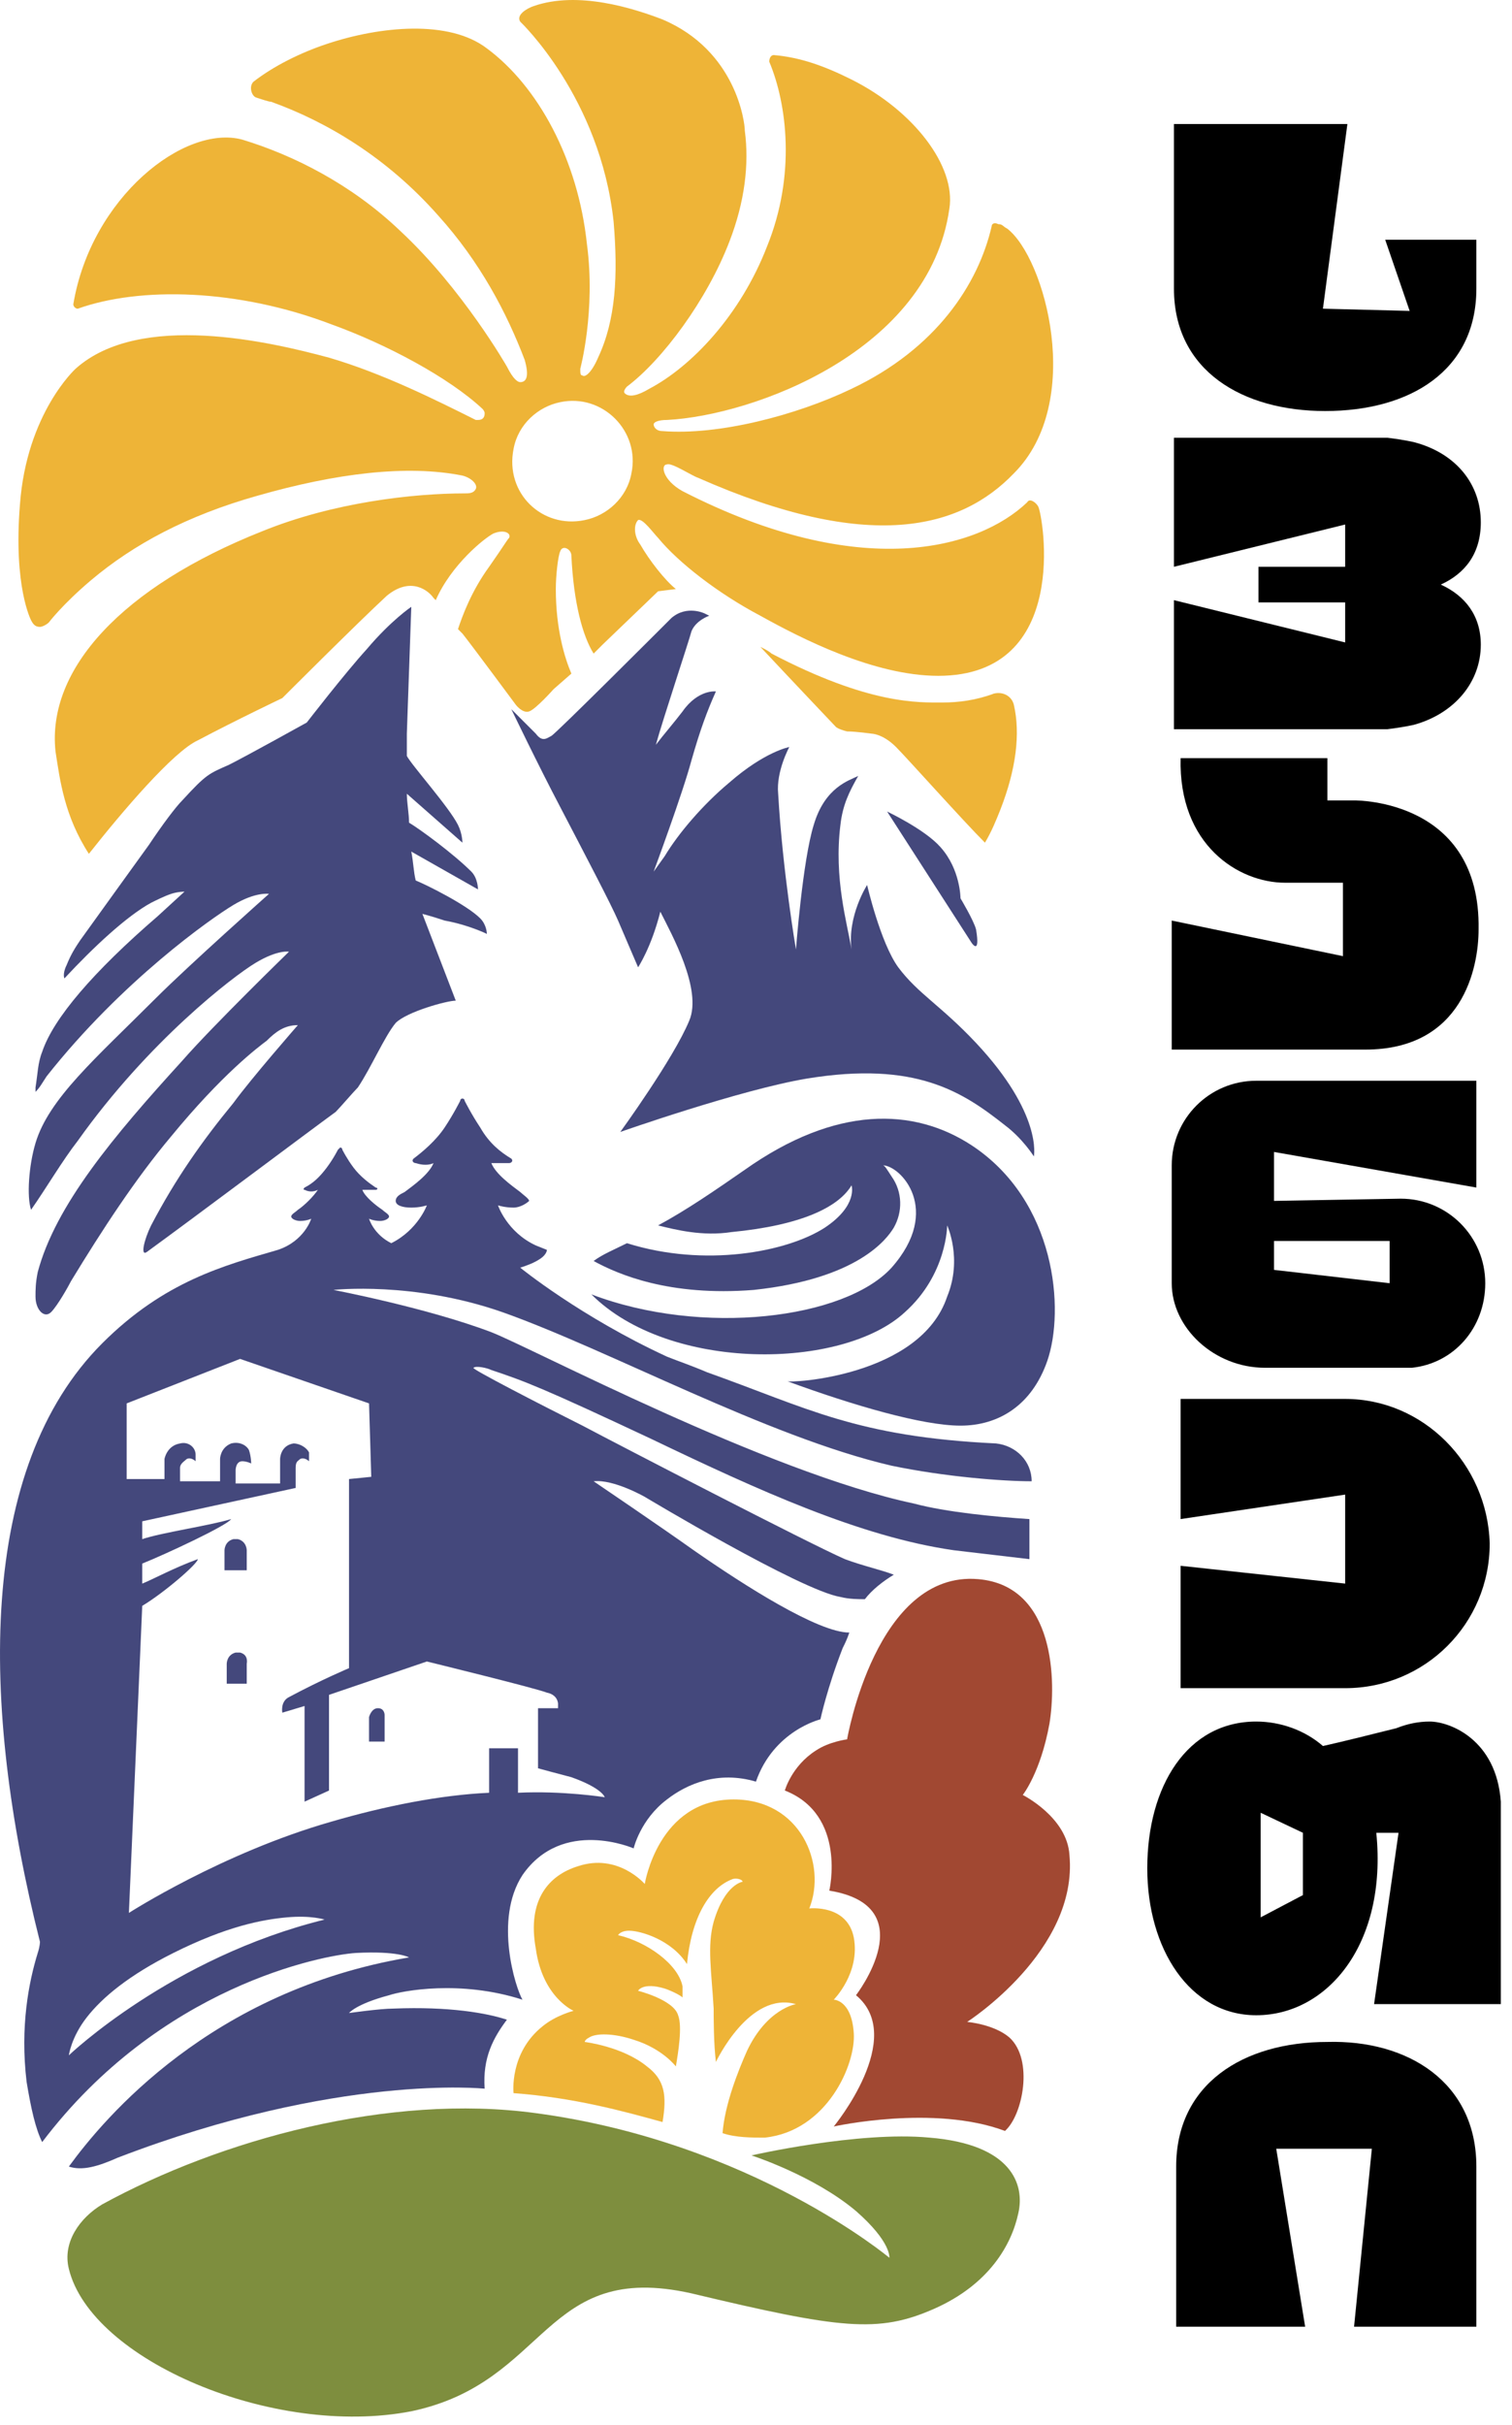 <svg width="68" height="109" viewBox="0 0 68 109" fill="none" xmlns="http://www.w3.org/2000/svg">
<path d="M30.397 26.475C29.897 26.075 29.197 25.175 28.797 24.475C28.497 24.075 28.497 23.575 28.697 23.375C28.897 23.275 29.397 23.975 29.597 24.175C30.497 25.275 32.297 26.675 34.197 27.675C35.997 28.675 39.297 30.375 42.197 30.375C48.197 30.375 46.897 23.175 46.697 22.775C46.597 22.575 46.297 22.375 46.197 22.575C43.997 24.675 38.697 26.175 30.697 22.075C29.797 21.575 29.697 20.875 29.997 20.875C30.197 20.775 31.097 21.375 31.397 21.475C39.097 24.875 43.197 23.775 45.597 21.275C48.797 18.075 46.997 11.575 45.297 10.275C45.097 10.175 45.097 10.075 44.897 10.075C44.697 9.975 44.597 10.075 44.597 10.175C43.997 12.775 42.097 15.675 38.297 17.475C35.797 18.675 32.297 19.575 29.797 19.375C29.497 19.375 29.397 19.175 29.397 19.075C29.397 18.975 29.597 18.875 29.997 18.875C33.897 18.675 41.797 15.775 42.697 9.375C42.997 7.475 41.097 4.975 38.297 3.575C37.097 2.975 35.997 2.575 34.797 2.475C34.697 2.475 34.597 2.575 34.597 2.775C35.397 4.675 35.797 7.875 34.497 11.075C33.297 14.175 31.097 16.475 29.197 17.475C28.697 17.775 28.297 17.875 28.097 17.675C27.997 17.575 28.197 17.375 28.197 17.375C29.797 16.175 31.797 13.475 32.797 10.875C33.497 9.075 33.697 7.375 33.497 5.875C33.497 5.475 33.097 2.275 29.797 0.875C28.497 0.375 25.997 -0.425 23.997 0.275C23.697 0.375 23.197 0.675 23.397 0.975C23.397 0.975 26.997 4.375 27.597 9.975C27.797 12.375 27.697 14.375 26.897 16.075C26.597 16.775 26.297 16.975 26.197 16.875C26.097 16.875 26.097 16.775 26.097 16.575C26.097 16.575 26.797 13.975 26.397 10.975C25.997 7.175 24.197 3.875 21.897 2.175C20.197 0.875 17.097 1.175 14.697 1.975C13.497 2.375 12.297 2.975 11.397 3.675C11.197 3.875 11.297 4.275 11.497 4.375C11.797 4.475 12.097 4.575 12.197 4.575C14.697 5.475 17.397 7.075 19.697 9.675C21.597 11.775 22.797 14.075 23.597 16.175C23.797 16.875 23.697 17.175 23.397 17.175C23.297 17.175 23.097 17.075 22.797 16.475C22.797 16.475 20.797 12.975 17.997 10.375C15.797 8.275 13.197 6.975 10.897 6.275C8.297 5.575 4.097 8.875 3.297 13.675C3.297 13.775 3.397 13.875 3.497 13.875C6.297 12.875 10.697 12.975 14.897 14.575C17.397 15.475 20.197 16.975 21.697 18.375C21.697 18.375 21.797 18.475 21.797 18.575C21.797 18.775 21.697 18.875 21.497 18.875C21.397 18.875 21.397 18.875 21.397 18.875C19.597 17.975 17.197 16.775 14.797 16.075C12.197 15.375 6.297 13.975 3.397 16.575C3.397 16.575 1.197 18.575 0.897 22.675C0.597 26.375 1.397 27.875 1.397 27.875C1.497 28.075 1.597 28.175 1.797 28.175C1.897 28.175 2.097 28.075 2.197 27.975C2.197 27.975 2.797 27.175 4.097 26.075C5.997 24.475 8.397 23.175 11.597 22.275C15.097 21.275 18.297 20.875 20.797 21.375C21.197 21.475 21.497 21.775 21.397 21.975C21.297 22.175 21.097 22.175 20.897 22.175C18.597 22.175 14.997 22.575 11.797 23.875C5.497 26.375 2.097 30.075 2.497 33.775C2.697 35.075 2.897 36.675 3.997 38.375C5.497 36.475 7.797 33.775 8.897 33.275C10.597 32.375 12.697 31.375 12.697 31.375C12.697 31.375 16.097 27.975 17.397 26.775C18.497 25.875 19.297 26.575 19.497 26.875L19.597 26.975C20.297 25.375 21.797 24.175 22.197 23.975C22.697 23.775 22.997 23.975 22.897 24.175C22.797 24.275 22.697 24.475 21.997 25.475C21.197 26.575 20.797 27.675 20.597 28.275C20.697 28.375 20.797 28.475 20.797 28.475C21.197 28.975 23.197 31.675 23.197 31.675C23.197 31.675 23.497 32.075 23.797 31.975C24.097 31.875 24.897 30.975 24.897 30.975L25.697 30.275C25.397 29.575 24.997 28.275 24.997 26.475C24.997 25.875 25.097 24.975 25.197 24.775C25.297 24.475 25.697 24.675 25.697 24.975C25.797 27.075 26.197 28.575 26.697 29.375L27.097 28.975L29.597 26.575L30.397 26.475ZM23.097 20.175C23.297 19.075 24.197 18.275 25.197 18.075C27.097 17.675 28.797 19.375 28.397 21.275C28.197 22.375 27.297 23.175 26.297 23.375C24.397 23.775 22.697 22.175 23.097 20.175Z" fill="#EEB437"/>
<path d="M44.697 31.174C43.897 31.474 43.096 31.574 42.397 31.574C41.297 31.574 39.096 31.674 34.697 29.374C34.596 29.274 34.397 29.174 34.197 29.074C35.697 30.674 37.596 32.674 37.596 32.674C37.596 32.674 37.697 32.774 38.096 32.874C38.496 32.874 39.197 32.974 39.197 32.974C39.197 32.974 39.697 32.974 40.297 33.574C40.797 34.074 43.297 36.874 44.297 37.874C44.596 37.374 44.797 36.874 44.996 36.374C45.697 34.574 45.897 32.974 45.596 31.674C45.496 31.274 45.096 31.074 44.697 31.174Z" fill="#EEB437"/>
<path d="M43.697 42.375C43.697 42.375 44.096 42.975 43.897 41.775C43.797 41.375 43.197 40.375 43.197 40.375C43.197 40.375 43.197 39.075 42.297 38.075C41.596 37.275 39.897 36.475 39.897 36.475L43.697 42.375Z" fill="#44487C"/>
<path d="M43.897 46.875C42.297 45.175 41.297 44.675 40.397 43.475C39.597 42.375 38.997 39.775 38.997 39.775C38.997 39.775 38.097 41.175 38.297 42.675C38.097 41.475 37.497 39.475 37.797 37.075C37.897 36.175 38.197 35.575 38.597 34.875C38.197 35.075 37.097 35.375 36.597 37.075C36.097 38.675 35.797 42.675 35.797 42.675C35.797 42.675 35.197 39.175 34.997 35.675C34.897 34.675 35.497 33.575 35.497 33.575C35.497 33.575 34.397 33.775 32.797 35.175C31.597 36.175 30.497 37.475 29.897 38.475L29.397 39.175C29.397 39.175 30.697 35.675 31.097 34.175C31.497 32.775 31.797 31.975 32.197 31.075C32.197 31.075 31.397 30.975 30.697 31.975C30.397 32.375 29.797 33.075 29.497 33.475C29.797 32.375 30.997 28.775 31.097 28.375C31.297 27.875 31.897 27.675 31.897 27.675L31.697 27.575C31.697 27.575 30.897 27.175 30.197 27.775C29.897 28.075 24.997 32.975 24.797 33.075C24.597 33.175 24.397 33.375 24.097 32.975L22.997 31.875C22.997 31.875 24.197 34.375 25.197 36.275C26.397 38.575 27.497 40.675 27.797 41.375C28.097 42.075 28.697 43.475 28.697 43.475C28.697 43.475 29.297 42.575 29.697 40.975C30.197 41.975 31.597 44.475 30.997 45.875C30.297 47.575 27.897 50.875 27.897 50.875C27.897 50.875 33.297 48.975 36.297 48.475C41.197 47.675 43.297 49.075 45.197 50.575C45.997 51.175 46.497 51.975 46.497 51.975C46.497 51.975 46.897 50.075 43.897 46.875Z" fill="#44487C"/>
<path d="M21.896 41.974C21.896 41.974 21.896 41.574 21.596 41.274C20.997 40.674 19.197 39.774 18.697 39.574C18.596 39.174 18.596 38.774 18.497 38.274L21.497 39.974C21.497 39.974 21.497 39.474 21.197 39.174C20.396 38.374 18.896 37.274 18.396 36.974C18.396 36.574 18.297 36.074 18.297 35.674L20.797 37.874C20.797 37.874 20.797 37.474 20.596 37.074C20.197 36.274 18.497 34.374 18.297 33.974C18.297 33.674 18.297 33.274 18.297 32.974L18.497 27.274C18.497 27.274 17.596 27.874 16.497 29.174C15.496 30.274 13.796 32.474 13.796 32.474C13.796 32.474 11.097 33.974 10.296 34.374C9.397 34.774 9.297 34.774 8.197 35.974C7.897 36.274 7.297 37.074 6.697 37.974C6.697 37.974 4.097 41.574 3.597 42.274C3.397 42.574 3.197 42.874 2.997 43.374C2.797 43.774 2.897 43.974 2.897 43.974C4.197 42.574 5.697 41.174 6.797 40.574C6.997 40.474 7.397 40.274 7.697 40.174C7.997 40.074 8.297 40.074 8.297 40.074L7.097 41.174C4.197 43.674 2.397 45.774 1.897 47.274C1.697 47.774 1.697 48.274 1.597 48.874C1.597 48.974 1.597 48.974 1.597 49.074C1.797 48.874 1.897 48.674 2.097 48.374C5.497 44.074 9.497 41.274 10.496 40.674C11.496 40.074 12.097 40.174 12.097 40.174C12.097 40.174 8.497 43.374 6.997 44.874C4.297 47.574 2.197 49.374 1.597 51.374C1.297 52.374 1.197 53.774 1.397 54.374C2.097 53.374 2.797 52.174 3.497 51.274C6.697 46.774 10.496 43.874 11.496 43.274C12.496 42.674 12.996 42.774 12.996 42.774C12.996 42.774 9.597 46.074 8.197 47.674C5.097 51.074 2.497 54.174 1.697 57.174C1.597 57.674 1.597 57.974 1.597 58.274C1.597 58.874 1.997 59.274 2.297 58.974C2.597 58.674 3.097 57.774 3.197 57.574C4.597 55.274 6.097 52.974 7.697 51.074C9.997 48.274 11.597 47.074 11.996 46.774C12.396 46.374 12.796 46.074 13.396 46.074C13.396 46.074 11.296 48.474 10.496 49.574C9.097 51.274 7.897 52.974 6.797 55.074C6.497 55.674 6.297 56.474 6.597 56.274C8.797 54.674 13.996 50.774 15.097 49.974C15.296 49.774 15.896 49.074 16.096 48.874C16.697 47.974 17.297 46.574 17.797 45.974C18.297 45.474 20.096 44.974 20.497 44.974L18.997 41.074C18.997 41.074 19.396 41.174 19.997 41.374C21.096 41.574 21.896 41.974 21.896 41.974Z" fill="#44487C"/>
<path d="M10.796 74.274H10.597C10.197 74.374 10.197 74.774 10.197 74.774V75.674H10.496H10.796H11.097V74.774C11.097 74.774 11.197 74.374 10.796 74.274Z" fill="#44487C"/>
<path d="M10.497 70.575H10.797H11.097V69.675C11.097 69.675 11.097 69.275 10.697 69.175H10.497C10.097 69.275 10.097 69.675 10.097 69.675V70.575H10.497Z" fill="#44487C"/>
<path d="M17.297 77.074C17.297 77.074 17.297 76.774 16.997 76.774C16.697 76.774 16.597 77.174 16.597 77.174V78.274H17.297V77.074Z" fill="#44487C"/>
<path d="M32.996 80.875C29.596 80.875 28.997 84.675 28.997 84.675C28.997 84.675 27.797 83.275 25.997 83.875C24.697 84.275 23.697 85.375 24.096 87.575C24.396 89.775 25.797 90.375 25.797 90.375C25.797 90.375 24.997 90.575 24.396 91.075C22.896 92.275 23.096 94.075 23.096 94.075C25.797 94.275 27.997 94.875 29.797 95.375C29.997 94.175 29.896 93.475 29.096 92.875C27.997 91.975 26.297 91.775 26.297 91.775C26.297 91.775 26.297 91.675 26.497 91.575C26.797 91.375 27.596 91.375 28.497 91.675C29.797 92.075 30.396 92.875 30.396 92.875C30.497 92.275 30.697 91.075 30.497 90.575C30.297 89.875 28.697 89.475 28.697 89.475C28.697 89.475 28.896 89.075 29.896 89.375C30.197 89.475 30.596 89.675 30.697 89.775C30.697 89.675 30.697 89.375 30.697 89.275C30.497 88.275 29.096 87.275 27.797 86.975C27.797 86.975 27.896 86.775 28.297 86.775C28.797 86.775 30.197 87.175 30.896 88.275C31.096 86.175 31.896 84.875 32.897 84.475C33.096 84.375 33.397 84.475 33.397 84.575C33.397 84.575 32.596 84.675 32.096 86.375C31.797 87.475 31.997 88.575 32.096 90.275C32.096 90.675 32.096 91.875 32.197 92.675C32.197 92.675 33.697 89.475 35.797 90.075C35.797 90.075 34.496 90.275 33.596 92.175C33.197 93.075 32.596 94.575 32.496 95.875C33.096 96.075 33.797 96.075 34.397 96.075C37.197 95.775 38.496 92.775 38.397 91.375C38.297 89.875 37.496 89.875 37.496 89.875C37.496 89.875 38.697 88.675 38.397 87.075C38.096 85.575 36.397 85.775 36.397 85.775C37.197 83.775 35.996 80.875 32.996 80.875Z" fill="#EEB437"/>
<path d="M48.097 83.374C47.997 81.674 45.997 80.674 45.997 80.674C45.997 80.674 46.797 79.674 47.197 77.474C47.497 75.674 47.497 71.274 43.997 70.974C39.397 70.574 38.097 78.174 38.097 78.174C38.097 78.174 37.297 78.274 36.697 78.674C35.597 79.374 35.297 80.474 35.297 80.474C38.097 81.574 37.297 84.974 37.297 84.974C41.597 85.674 38.497 89.674 38.497 89.674C40.797 91.574 37.497 95.574 37.497 95.574C37.497 95.574 41.997 94.574 45.197 95.774C45.997 95.074 46.497 92.574 45.397 91.574C44.697 90.974 43.497 90.874 43.497 90.874C43.497 90.874 48.497 87.674 48.097 83.374Z" fill="#A14832"/>
<path d="M41.797 96.074C38.597 95.774 33.797 96.874 33.797 96.874C33.797 96.874 36.597 97.774 38.497 99.374C40.097 100.774 39.997 101.474 39.997 101.474C39.997 101.474 33.797 96.274 24.097 94.974C17.497 94.074 9.897 96.174 4.597 99.074C3.597 99.674 2.797 100.774 3.097 101.974C4.097 106.074 12.297 109.574 18.497 108.374C24.697 107.074 24.397 101.574 31.097 103.074C37.797 104.674 39.497 104.874 41.997 103.774C44.497 102.674 45.497 100.874 45.797 99.474C46.097 98.174 45.497 96.374 41.797 96.074Z" fill="#7E8E3E"/>
<path d="M35.397 62.075C38.397 63.175 41.497 64.075 43.197 64.075C44.897 64.075 46.397 63.175 47.097 61.175C47.897 58.875 47.497 53.975 43.697 51.475C41.097 49.775 37.597 49.675 33.497 52.575C32.197 53.475 30.897 54.375 29.597 55.075C30.397 55.275 31.597 55.575 32.897 55.375C35.997 55.075 37.697 54.275 38.297 53.275C38.297 53.275 38.597 54.175 37.097 55.175C35.397 56.275 31.697 56.975 28.197 55.875C27.597 56.175 27.097 56.375 26.697 56.675C27.797 57.275 30.097 58.275 33.897 57.975C38.597 57.475 39.897 55.675 40.197 55.175C40.597 54.475 40.597 53.575 40.097 52.875C39.897 52.575 39.797 52.375 39.697 52.375C40.497 52.375 42.397 54.375 40.097 56.975C37.997 59.275 31.597 60.075 26.597 58.175C30.097 61.675 37.897 61.575 40.697 58.975C42.597 57.275 42.597 55.075 42.597 55.075C42.597 55.075 43.297 56.575 42.597 58.275C41.397 61.875 35.497 62.175 35.397 62.075Z" fill="#44487C"/>
<path d="M22.597 58.975C27.397 60.675 34.497 64.575 40.097 65.875C42.497 66.375 45.097 66.575 46.397 66.575C46.397 65.675 45.697 64.975 44.797 64.875C38.497 64.575 36.297 63.275 31.797 61.675C31.097 61.375 30.497 61.175 29.997 60.975C26.097 59.175 23.397 56.975 23.397 56.975C23.697 56.875 23.997 56.775 24.297 56.575C24.597 56.375 24.597 56.175 24.597 56.175L24.097 55.975C22.797 55.375 22.397 54.175 22.397 54.175C22.397 54.175 22.697 54.275 23.097 54.275C23.397 54.275 23.697 54.075 23.797 53.975C23.797 53.875 23.497 53.675 23.397 53.575C22.997 53.275 22.297 52.775 22.097 52.275C22.397 52.275 22.597 52.275 22.897 52.275C22.997 52.275 23.097 52.175 22.997 52.075C22.497 51.775 21.997 51.375 21.597 50.675C21.197 50.075 20.897 49.475 20.897 49.475C20.897 49.475 20.897 49.375 20.797 49.375C20.697 49.375 20.697 49.475 20.697 49.475C20.697 49.475 20.397 50.075 19.997 50.675C19.597 51.275 18.997 51.775 18.597 52.075C18.497 52.175 18.597 52.275 18.697 52.275C18.997 52.375 19.297 52.375 19.497 52.275C19.297 52.775 18.597 53.275 18.197 53.575C17.997 53.675 17.797 53.775 17.797 53.975C17.797 54.175 18.097 54.275 18.497 54.275C18.897 54.275 19.197 54.175 19.197 54.175C19.197 54.175 18.797 55.275 17.597 55.875C16.797 55.475 16.597 54.775 16.597 54.775C16.597 54.775 16.797 54.875 17.097 54.875C17.297 54.875 17.497 54.775 17.497 54.675C17.497 54.575 17.297 54.475 17.197 54.375C16.897 54.175 16.397 53.775 16.297 53.475C16.497 53.475 16.697 53.475 16.897 53.475C16.997 53.475 16.997 53.375 16.897 53.375C16.597 53.175 16.197 52.875 15.897 52.475C15.597 52.075 15.397 51.675 15.397 51.675C15.397 51.675 15.397 51.575 15.297 51.575L15.197 51.675C15.197 51.675 14.997 52.075 14.697 52.475C14.397 52.875 14.097 53.175 13.697 53.375C13.597 53.475 13.697 53.475 13.697 53.475C13.897 53.575 14.097 53.575 14.297 53.475C14.097 53.775 13.697 54.175 13.397 54.375C13.297 54.475 13.097 54.575 13.097 54.675C13.097 54.775 13.297 54.875 13.497 54.875C13.797 54.875 13.997 54.775 13.997 54.775C13.997 54.775 13.697 55.775 12.497 56.175C10.097 56.875 7.397 57.575 4.597 60.375C-1.003 65.975 -0.903 76.575 1.797 87.275C1.797 87.275 1.797 87.475 1.697 87.775C1.297 89.075 0.897 91.075 1.197 93.575C1.397 94.775 1.597 95.675 1.897 96.275C7.197 89.275 14.497 87.875 15.997 87.775C17.897 87.675 18.397 87.975 18.397 87.975C9.497 89.475 4.697 95.175 3.097 97.375C3.697 97.575 4.397 97.375 5.297 96.975C15.197 93.175 21.797 93.875 21.797 93.875C21.697 92.475 22.197 91.575 22.797 90.775C21.897 90.475 20.197 90.175 17.697 90.275C17.097 90.275 15.697 90.475 15.697 90.475C15.697 90.475 15.997 90.075 17.497 89.675C18.097 89.475 20.697 88.975 23.497 89.875C23.197 89.375 22.197 86.275 23.497 84.275C25.297 81.675 28.497 83.075 28.497 83.075C28.497 83.075 28.797 81.775 29.997 80.875C30.897 80.175 32.297 79.575 33.997 80.075C34.797 77.775 36.897 77.275 36.897 77.275C36.897 77.275 37.197 75.875 37.897 74.075C37.997 73.875 38.097 73.675 38.197 73.375C36.797 73.375 33.497 71.275 31.197 69.675C29.797 68.675 26.697 66.575 26.697 66.575C27.597 66.475 28.997 67.275 28.997 67.275C28.997 67.275 35.997 71.475 37.797 71.775C38.197 71.875 38.597 71.875 38.897 71.875C39.197 71.475 39.697 71.075 40.197 70.775C39.697 70.575 38.797 70.375 37.997 70.075C36.397 69.375 27.897 64.975 26.197 64.075C24.397 63.175 21.097 61.475 21.297 61.475C21.397 61.375 21.897 61.475 22.097 61.575C23.597 62.075 24.397 62.375 29.297 64.675C34.097 66.975 38.697 69.075 42.897 69.675C44.597 69.875 46.297 70.075 46.297 70.075V68.275C44.797 68.175 42.597 67.975 41.097 67.575C34.497 66.175 23.897 60.575 22.097 59.875C19.197 58.775 14.997 57.975 14.997 57.975C14.997 57.975 18.597 57.575 22.597 58.975ZM3.097 92.375C3.097 92.375 3.197 91.575 3.897 90.675C4.597 89.775 5.797 88.775 7.797 87.775C10.197 86.575 11.797 86.275 12.897 86.175C13.997 86.075 14.597 86.275 14.597 86.275C7.697 87.975 3.097 92.375 3.097 92.375ZM16.597 63.075L16.697 66.375L15.697 66.475V74.975C15.697 74.975 14.497 75.475 12.997 76.275C12.597 76.475 12.697 76.975 12.697 76.975L13.697 76.675V80.975L14.797 80.475V76.175L19.197 74.675C19.197 74.675 24.097 75.875 24.597 76.075C25.097 76.175 25.097 76.575 25.097 76.575V76.775H24.197V79.475C24.197 79.475 25.297 79.775 25.697 79.875C27.097 80.375 27.197 80.775 27.197 80.775C27.197 80.775 25.297 80.475 23.297 80.575V78.575H21.997V80.575C19.797 80.675 17.297 81.175 14.897 81.875C9.997 83.275 5.797 85.975 5.797 85.975L6.397 72.175C7.397 71.575 8.897 70.275 8.897 70.075C7.797 70.475 6.897 70.975 6.397 71.175V70.275C7.397 69.875 10.197 68.575 10.397 68.275C9.397 68.575 7.297 68.875 6.397 69.175V68.375L13.297 66.875C13.297 66.875 13.297 66.175 13.297 65.975C13.297 65.675 13.397 65.675 13.497 65.575C13.697 65.475 13.897 65.675 13.897 65.675C13.897 65.675 13.897 65.475 13.897 65.275C13.797 65.075 13.497 64.875 13.197 64.875C12.597 64.975 12.597 65.575 12.597 65.575V66.675H10.597V66.075C10.597 66.075 10.597 65.675 10.897 65.675C11.097 65.675 11.297 65.775 11.297 65.775C11.297 65.775 11.297 65.475 11.197 65.175C11.097 64.975 10.797 64.775 10.397 64.875C9.897 65.075 9.897 65.575 9.897 65.575V66.575H8.097C8.097 66.575 8.097 66.275 8.097 65.975C8.097 65.775 8.297 65.675 8.397 65.575C8.597 65.475 8.797 65.675 8.797 65.675C8.797 65.675 8.797 65.675 8.797 65.375C8.797 65.075 8.497 64.775 8.097 64.875C7.497 64.975 7.397 65.575 7.397 65.575V66.475H5.697V63.075L10.797 61.075L16.597 63.075Z" fill="#44487C"/>
<path d="M57.297 53.974V51.774L66.397 53.374V48.574H56.497C54.397 48.574 52.697 50.274 52.697 52.374C52.697 53.074 52.697 57.674 52.697 57.674C52.697 59.674 54.597 61.474 56.897 61.474H62.597C62.997 61.474 63.497 61.474 63.497 61.474C65.397 61.274 66.797 59.674 66.797 57.674C66.797 55.574 65.097 53.874 62.997 53.874L57.297 53.974ZM57.297 57.074V55.774H62.497V57.674L57.297 57.074Z" fill="black"/>
<path d="M64.797 26.274C65.897 25.774 66.597 24.874 66.597 23.474C66.597 21.774 65.497 20.374 63.597 19.874C63.597 19.874 63.197 19.774 62.397 19.674H52.797V25.474L60.497 23.574V25.474H56.597V27.074H60.497V28.874L52.797 26.974V32.774H62.397C63.197 32.674 63.597 32.574 63.597 32.574C65.397 32.074 66.597 30.674 66.597 28.974C66.597 27.674 65.897 26.774 64.797 26.274Z" fill="black"/>
<path d="M60.497 62.874H53.097V68.274L60.497 67.174V71.174L53.097 70.374V75.874H60.497C64.097 75.874 66.997 72.974 66.997 69.374C66.897 65.774 63.997 62.874 60.497 62.874Z" fill="black"/>
<path d="M66.397 97.374V104.574H60.897L61.697 96.574H57.397L58.697 104.574H52.897V97.374C52.897 93.674 55.897 91.774 59.697 91.774C63.297 91.674 66.397 93.574 66.397 97.374Z" fill="black"/>
<path d="M52.797 12.974V5.574H60.597L59.497 13.874L63.397 13.974L62.297 10.774H66.397V12.974C66.397 16.674 63.397 18.474 59.597 18.474C55.897 18.474 52.797 16.674 52.797 12.974Z" fill="black"/>
<path d="M60.897 35.974H59.697V34.074H53.097C53.097 33.974 53.097 34.174 53.097 34.074C52.997 37.974 55.697 39.674 57.797 39.674H60.397V42.974L52.697 41.374V47.174H61.397C65.797 47.174 66.497 43.474 66.497 41.774C66.597 35.974 61.097 35.974 60.897 35.974Z" fill="black"/>
<path d="M64.297 77.374C63.797 77.374 63.297 77.474 62.797 77.674C61.597 77.974 60.397 78.274 59.497 78.474C58.697 77.774 57.597 77.374 56.497 77.374C53.397 77.374 51.597 80.274 51.597 83.974C51.597 87.574 53.497 90.574 56.497 90.574C59.697 90.574 62.397 87.374 61.897 82.374H62.897L61.797 90.074H67.497V80.974C67.297 78.174 65.197 77.374 64.297 77.374ZM56.697 86.174V81.474L58.597 82.374V85.174L56.697 86.174Z" fill="black"/>
</svg>
